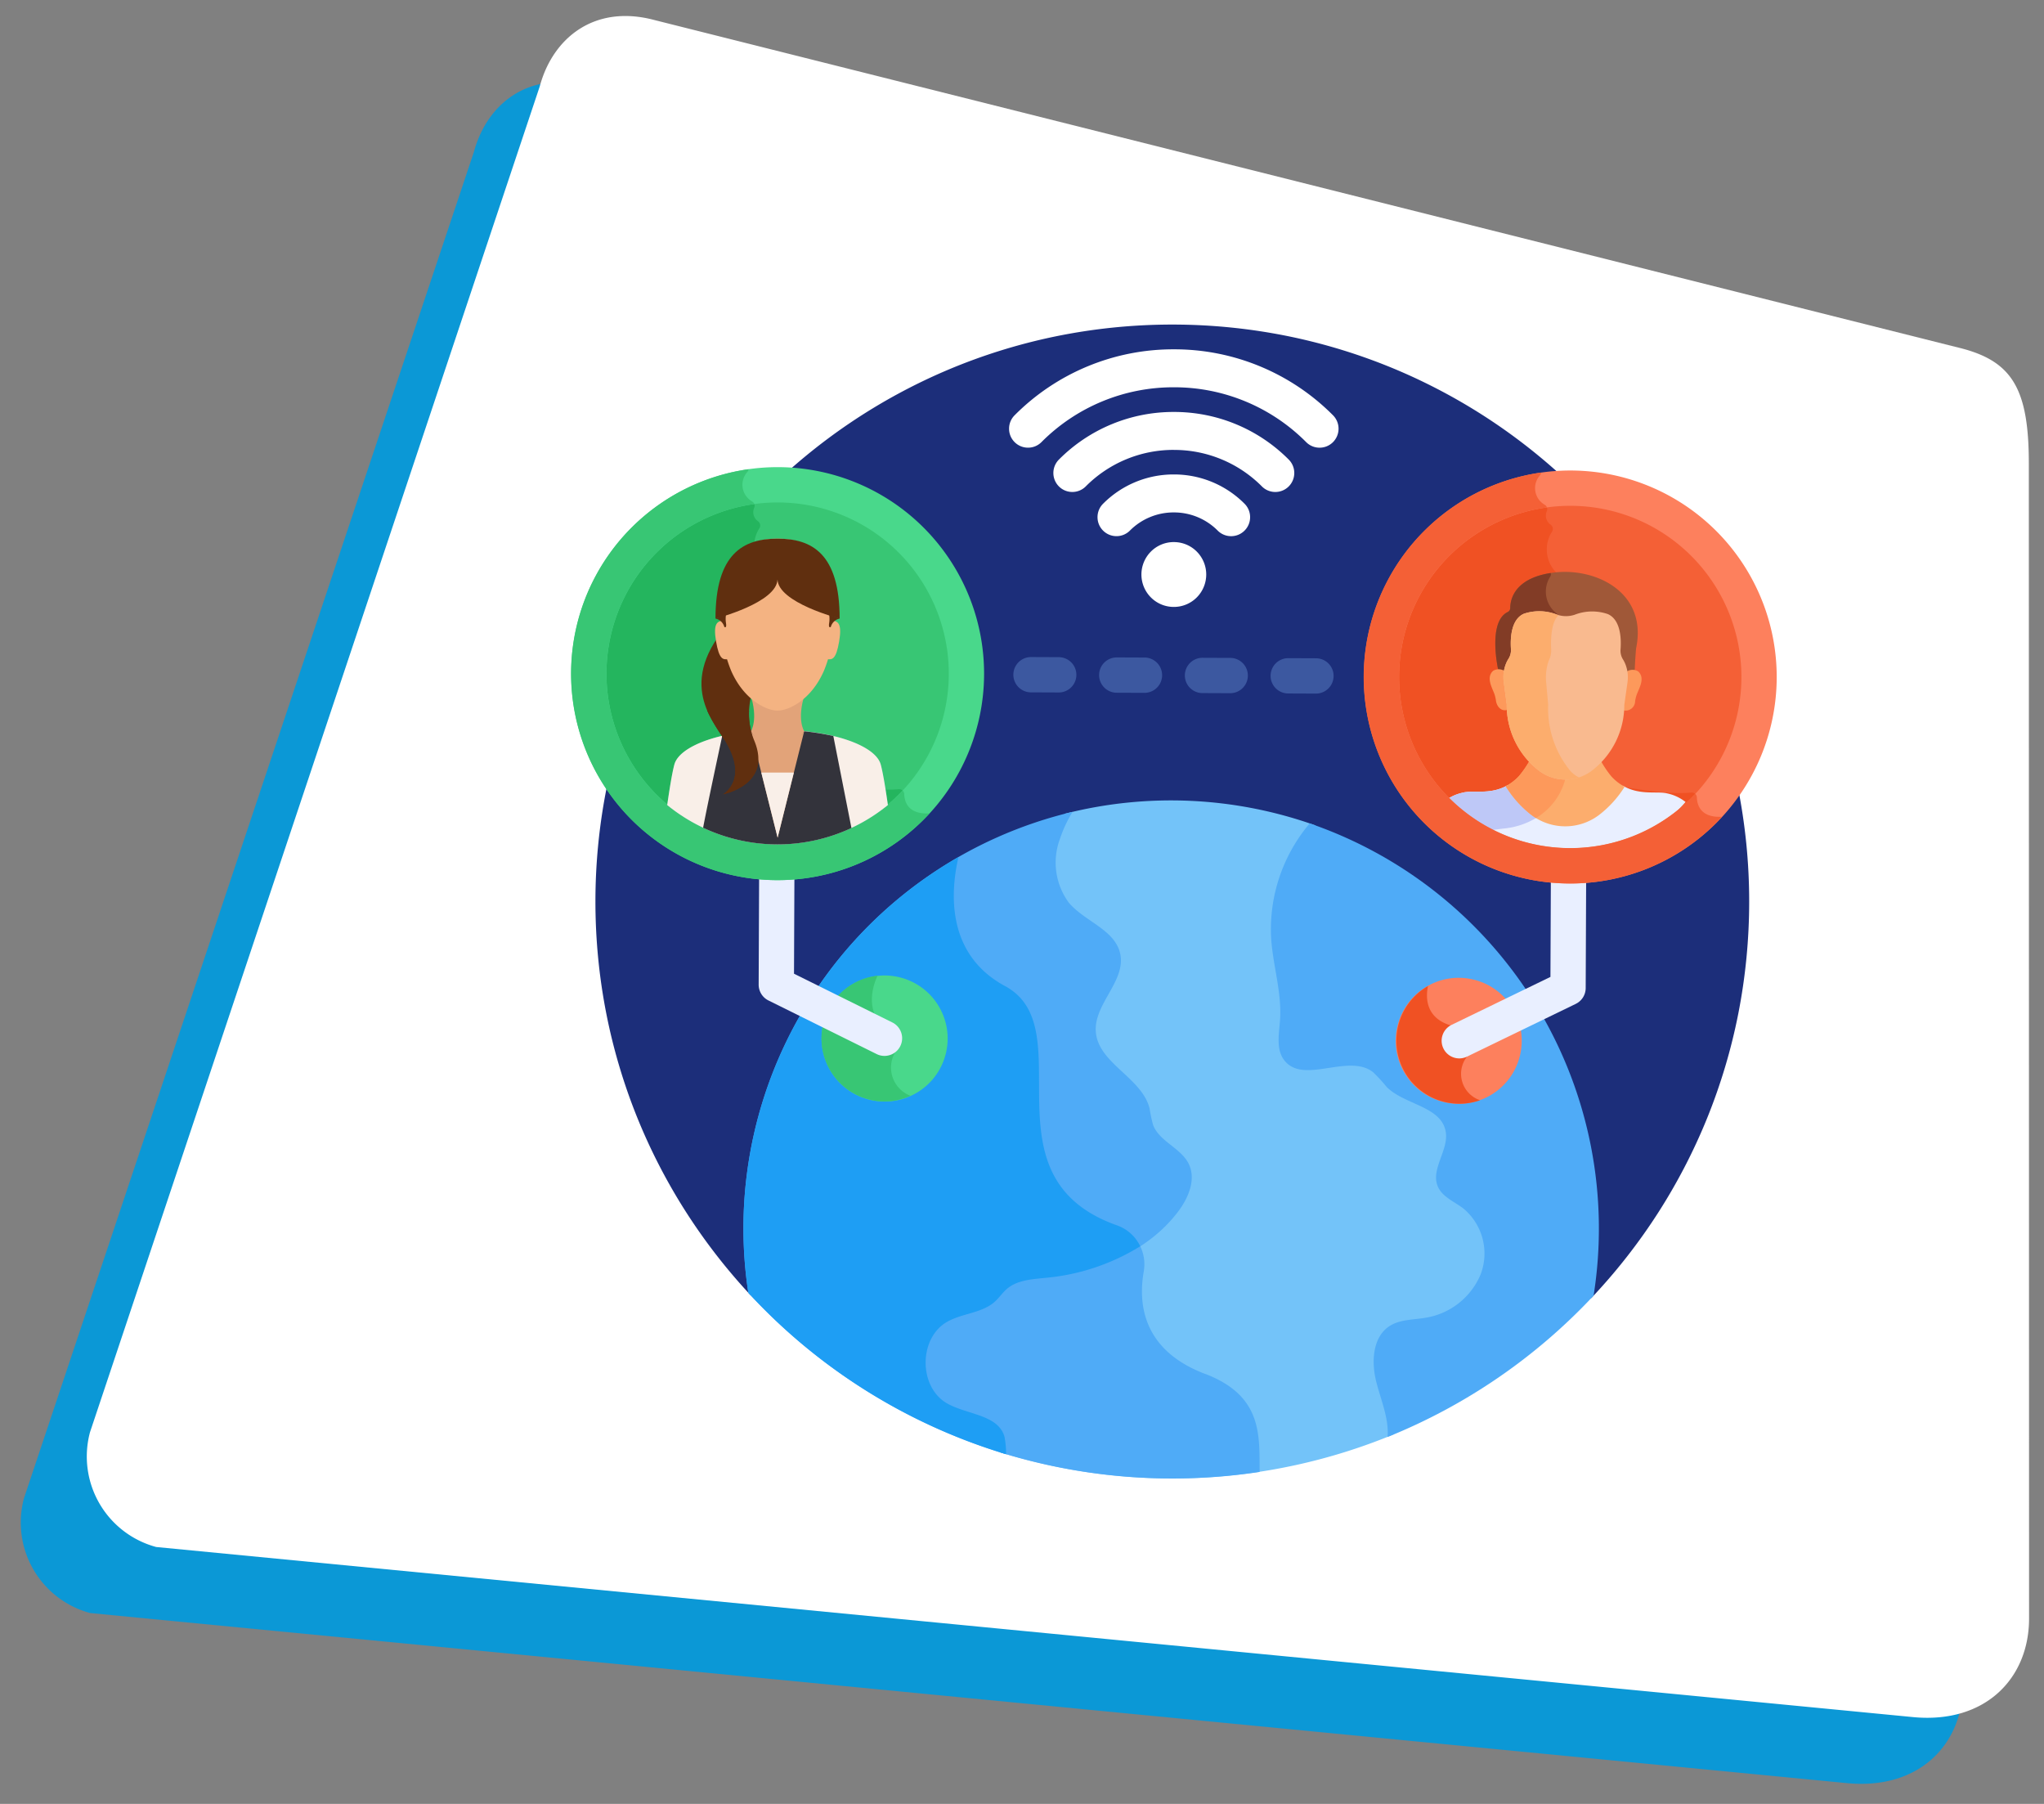 <svg id="global-roaming" xmlns="http://www.w3.org/2000/svg" xmlns:xlink="http://www.w3.org/1999/xlink" width="216.693" height="191.201" viewBox="0 0 216.693 191.201">
  <rect x="0" y="0" width="216.693" height="191.201" fill="#808080" stroke="none"/>
  <defs>
    <clipPath id="clip-path">
      <rect y="5" width="209.693" height="184.201" fill="none"/>
    </clipPath>
    <clipPath id="clip-path-3">
      <rect id="Rectangle_3299" data-name="Rectangle 3299" width="159" height="159" transform="translate(0.115)"/>
    </clipPath>
  </defs>
  <g id="icon-shape-template">
    <g id="Group_11142" data-name="Group 11142" transform="translate(-16.153 2)">
      <g id="Scroll_Group_1" data-name="Scroll Group 1" transform="translate(16.153 0)" clip-path="url(#clip-path)" style="isolation: isolate">
        <path id="Path_27813" data-name="Path 27813" d="M19.043,2.272,161.987,0c5.485,0,7.91,2.389,9.932,9.932l31.729,118.245c1.628,6.076-1.554,11.94-9.089,13.248L9.932,172.255A9.932,9.932,0,0,1,0,162.323L9.112,12.2C9.112,6.926,12.425,2.272,19.043,2.272Z" transform="matrix(0.966, 0.259, -0.259, 0.966, 44.583, 0)" fill="#0b98d6"/>
      </g>
    </g>
    <g id="Group_11421" data-name="Group 11421" transform="translate(-9.153 -5)">
      <g id="Scroll_Group_1-2" data-name="Scroll Group 1" transform="translate(16.153 0)" clip-path="url(#clip-path)" style="isolation: isolate">
        <path id="Path_27813-2" data-name="Path 27813" d="M19.043,2.272,161.987,0c5.485,0,7.91,2.389,9.932,9.932l31.729,118.245c1.628,6.076-1.554,11.94-9.089,13.248L9.932,172.255A9.932,9.932,0,0,1,0,162.323L9.112,12.2C9.112,6.926,12.425,2.272,19.043,2.272Z" transform="matrix(0.966, 0.259, -0.259, 0.966, 44.583, 0)" fill="#fff"/>
      </g>
    </g>
  </g>
  <g id="connect-worldwide" transform="translate(44.885 16)" clip-path="url(#clip-path-3)">
    <path id="Exclusion_9" data-name="Exclusion 9" d="M1825.585-7754.82h0l-89.144-.308a61.611,61.611,0,0,1-6.871-8.86,61.115,61.115,0,0,1-5.173-10.047,60.865,60.865,0,0,1-3.262-11.022,61.607,61.607,0,0,1-1.135-11.783,61.649,61.649,0,0,1,1.245-12.339,60.833,60.833,0,0,1,3.561-11.467,61.164,61.164,0,0,1,5.639-10.388,61.606,61.606,0,0,1,7.468-9.051,61.591,61.591,0,0,1,9.051-7.468,61.223,61.223,0,0,1,10.388-5.639,60.88,60.88,0,0,1,11.48-3.563,61.575,61.575,0,0,1,12.325-1.243,61.644,61.644,0,0,1,12.339,1.245,60.9,60.9,0,0,1,11.466,3.561,61.218,61.218,0,0,1,10.388,5.639,61.647,61.647,0,0,1,9.051,7.468,61.632,61.632,0,0,1,7.468,9.051,61.154,61.154,0,0,1,5.639,10.388,60.839,60.839,0,0,1,3.563,11.479,61.612,61.612,0,0,1,1.243,12.325,61.648,61.648,0,0,1-1.158,11.9,60.823,60.823,0,0,1-3.317,11.1,61.137,61.137,0,0,1-5.263,10.117,61.582,61.582,0,0,1-6.988,8.9Zm-44.266-80.123a3.414,3.414,0,0,0-2.431,1.006,3.441,3.441,0,0,0,0,4.861,3.415,3.415,0,0,0,2.43,1.006,3.415,3.415,0,0,0,2.431-1.006,3.442,3.442,0,0,0,0-4.861A3.412,3.412,0,0,0,1781.319-7834.942Zm0-3.143a6.527,6.527,0,0,1,4.652,1.928,2,2,0,0,0,1.422.589,2,2,0,0,0,1.424-.592,2,2,0,0,0,.588-1.422,2,2,0,0,0-.588-1.423,10.527,10.527,0,0,0-7.5-3.105,10.529,10.529,0,0,0-7.5,3.105,2,2,0,0,0-.588,1.423,2,2,0,0,0,.588,1.423,2,2,0,0,0,1.422.589,2,2,0,0,0,1.422-.589,6.53,6.53,0,0,1,4.652-1.926Zm0-6.625a13.113,13.113,0,0,1,9.336,3.868,2,2,0,0,0,1.422.59,2,2,0,0,0,1.423-.59,2.015,2.015,0,0,0,0-2.845,17.111,17.111,0,0,0-12.181-5.047,17.114,17.114,0,0,0-12.183,5.047,2.015,2.015,0,0,0,0,2.845,2,2,0,0,0,1.423.589,2,2,0,0,0,1.422-.589,13.114,13.114,0,0,1,9.337-3.871Zm0-6.639a19.708,19.708,0,0,1,14.03,5.813,1.994,1.994,0,0,0,1.422.589,2,2,0,0,0,1.423-.589,2.018,2.018,0,0,0,0-2.846,23.706,23.706,0,0,0-16.877-6.991,23.7,23.7,0,0,0-16.877,6.991,2,2,0,0,0-.588,1.423,2,2,0,0,0,.588,1.423,2,2,0,0,0,1.422.588,2,2,0,0,0,1.422-.588,19.71,19.71,0,0,1,14.035-5.813Z" transform="translate(-1701.761 7876.399)" fill="#1c2e7a"/>
    <g id="connection" transform="translate(9.245 27.092)">
      <path id="Path_26469" data-name="Path 26469" d="M206.045,255.808c-.288-.218-.6-.412-.891-.6-1.9-1.2-2.117-1.726-1.257-4.108a5.82,5.82,0,0,0,.517-3.1c-.368-1.916-2.092-2.691-3.76-3.442a6.823,6.823,0,0,1-3.192-2.173,4.129,4.129,0,0,0-3.693-1.832c-2.553-.011-5.355,1.264-6.583-.335-.6-.784-.495-1.918-.381-3.119.363-3.852-.629-6-.871-9.336a16.656,16.656,0,0,1,4.084-12.045,45.559,45.559,0,0,0-26.6-1.238,13.5,13.5,0,0,0-1.11,2.5,7.778,7.778,0,0,0,1.07,7.319c1.743,2.061,4.86,2.926,5.322,5.171.261,1.269-.44,2.512-1.183,3.829a7.813,7.813,0,0,0-1.424,4.284c.133,2.037,1.614,3.411,3.046,4.74,3.433,3.186,2.427,3.62,3.059,5.33.735,1.985,3.065,2.684,3.812,4.2,1.6,3.255-4.55,10.147-14.718,11.188-1.572.156-3.2.278-4.41,1.319-1.246,1.069-.786,1.631-3.9,2.534a10.806,10.806,0,0,0-2.3.864c-3.483,1.946-3.507,7.778-.035,9.75,2.156,1.225,5.221,1.215,5.789,3.146a5.616,5.616,0,0,1,.134,1.5,61.4,61.4,0,0,0,41.719-1.893c.062-2.042-.8-3.973-1.258-5.843-.426-1.753-.372-4.15,1.183-5.139.955-.608,2.269-.557,3.559-.778a8.28,8.28,0,0,0,6.321-4.98,6.869,6.869,0,0,0-2.046-7.728Z" transform="translate(-104.674 -171.318)" fill="#73c3f9"/>
      <path id="Path_26470" data-name="Path 26470" d="M178.288,414.166c-6.581-2.5-7.1-7.389-6.495-10.842a4.412,4.412,0,0,0-.7-3.257,22.459,22.459,0,0,1-9.806,3.306c-1.572.156-3.2.278-4.41,1.319-1.246,1.069-.786,1.631-3.9,2.534a10.794,10.794,0,0,0-2.3.864c-3.483,1.946-3.507,7.778-.035,9.75,2.156,1.225,5.221,1.215,5.789,3.146a5.629,5.629,0,0,1,.135,1.5,61.571,61.571,0,0,0,27.513,2.075c-.034-3.851.347-8.065-5.789-10.4Z" transform="translate(-104.671 -311.639)" fill="#4fabf7"/>
      <path id="Path_26471" data-name="Path 26471" d="M116.578,251.091a16.506,16.506,0,0,1-.368-1.737c-.827-3.289-5.479-4.773-5.7-8.158-.191-2.919,3.184-5.333,2.595-8.2-.529-2.571-3.761-3.442-5.456-5.447a7.17,7.17,0,0,1-.952-6.727,13.565,13.565,0,0,1,1.352-2.9A45.37,45.37,0,0,0,73.672,268.9,61.161,61.161,0,0,0,101.01,286.01c0-.016-.005-.032-.007-.048a9.632,9.632,0,0,0-.177-1.826c-.687-2.333-3.965-2.311-6.08-3.512-3.048-1.732-3.029-6.954.031-8.664,1.606-.9,3.685-.9,5.046-2.135.453-.411.794-.936,1.257-1.335,1.089-.934,2.64-1.025,4.067-1.171,5.372-.55,10.835-2.718,14.09-7.027,1.1-1.452,1.927-3.421,1.125-5.056-.835-1.7-3.13-2.37-3.787-4.146Z" transform="translate(-48.47 -174.966)" fill="#4fabf7"/>
      <path id="Path_26472" data-name="Path 26472" d="M112.771,276.147c-14.491-5.129-3.557-20.886-11.879-25.368-6.235-3.359-5.8-9.942-4.936-13.672a45.373,45.373,0,0,0-22.28,46.181A61.161,61.161,0,0,0,101.014,300.4c0-.016-.005-.032-.007-.048a9.633,9.633,0,0,0-.177-1.826c-.687-2.333-3.965-2.311-6.079-3.512-3.048-1.732-3.029-6.954.031-8.664,1.606-.9,3.685-.9,5.046-2.135.453-.411.794-.936,1.257-1.335,1.089-.934,2.639-1.026,4.067-1.171a22.98,22.98,0,0,0,10.075-3.35,4.319,4.319,0,0,0-2.458-2.214Z" transform="translate(-48.475 -189.356)" fill="#1e9ef4"/>
      <path id="Path_26473" data-name="Path 26473" d="M301.284,222.812a17.354,17.354,0,0,0-4.079,12.313c.207,2.849,1.13,5.652.934,8.5-.1,1.472-.453,3.119.445,4.288,2.014,2.623,6.774-.758,9.4,1.251a17.08,17.08,0,0,1,1.464,1.591c1.912,1.892,5.737,2.036,6.245,4.678.381,1.981-1.623,4.018-.825,5.869.475,1.1,1.734,1.589,2.692,2.314a6.207,6.207,0,0,1,1.84,7.008,7.655,7.655,0,0,1-5.843,4.588c-1.288.22-2.687.165-3.789.866-1.8,1.146-1.959,3.739-1.454,5.813.482,1.981,1.382,3.94,1.226,5.956a61.259,61.259,0,0,0,21.839-14.978,45.4,45.4,0,0,0-30.094-50.057Z" transform="translate(-216.566 -178.63)" fill="#4fabf7"/>
      <ellipse id="Ellipse_69" data-name="Ellipse 69" cx="6.68" cy="6.68" rx="6.68" ry="6.68" transform="translate(92.461 72.167) rotate(-76.52)" fill="#fd805d"/>
      <path id="Path_26474" data-name="Path 26474" d="M359.317,303.983a2.952,2.952,0,0,1-1.392-4.622l-1.154-3.164c-3.3-.67-3.237-3.1-2.98-4.317a6.68,6.68,0,0,0,5.526,12.1Z" transform="translate(-256.533 -230.458)" fill="#f05123"/>
      <g id="Group_9381" data-name="Group 9381" transform="translate(98.704 45.002)">
        <path id="Path_26475" data-name="Path 26475" d="M369.88,249.133a1.87,1.87,0,0,1,.867-2.5l10.48-5.083.057-13.59a1.871,1.871,0,1,1,3.742.016l-.062,14.758a1.87,1.87,0,0,1-1.055,1.675L372.379,250a1.87,1.87,0,0,1-2.5-.869Z" transform="translate(-369.692 -226.099)" fill="#e9efff"/>
      </g>
      <circle id="Ellipse_70" data-name="Ellipse 70" cx="6.68" cy="6.68" r="6.68" transform="matrix(0.932, -0.363, 0.363, 0.932, 31.003, 63.183)" fill="#49d88b"/>
      <path id="Path_26476" data-name="Path 26476" d="M115.772,300.215a3.207,3.207,0,0,1-1.645-4.575l-.438-2.148c-3.453-2.122-1.4-6.007-1.4-6.007a6.68,6.68,0,1,0,3.477,12.729Z" transform="translate(-73.381 -227.16)" fill="#38c674"/>
      <g id="Group_9382" data-name="Group 9382" transform="translate(26.299 44.646)">
        <path id="Path_26477" data-name="Path 26477" d="M92.152,248.667l-11.483-5.688a1.87,1.87,0,0,1-1.04-1.684l.062-14.758a1.871,1.871,0,0,1,3.742.016l-.057,13.59,10.437,5.171a1.871,1.871,0,0,1-1.661,3.353Z" transform="translate(-79.629 -224.674)" fill="#e9efff"/>
      </g>
      <g id="Group_9383" data-name="Group 9383" transform="translate(53.302 26.551)">
        <path id="Path_26478" data-name="Path 26478" d="M192.608,155.937l-2.938-.012a1.871,1.871,0,1,1,.016-3.742l2.938.012a1.871,1.871,0,0,1-.016,3.742Z" transform="translate(-187.808 -152.183)" fill="#3c58a0"/>
      </g>
      <g id="Group_9384" data-name="Group 9384" transform="translate(62.392 26.59)">
        <path id="Path_26479" data-name="Path 26479" d="M229.023,156.091l-2.938-.012a1.871,1.871,0,1,1,.016-3.742l2.938.012a1.871,1.871,0,0,1-.016,3.742Z" transform="translate(-224.223 -152.337)" fill="#3c58a0"/>
      </g>
      <g id="Group_9385" data-name="Group 9385" transform="translate(71.482 26.628)">
        <path id="Path_26480" data-name="Path 26480" d="M265.438,156.244l-2.938-.012a1.871,1.871,0,1,1,.016-3.742l2.938.012a1.871,1.871,0,0,1-.016,3.742Z" transform="translate(-260.638 -152.49)" fill="#3c58a0"/>
      </g>
      <g id="Group_9386" data-name="Group 9386" transform="translate(80.571 26.667)">
        <path id="Path_26481" data-name="Path 26481" d="M301.852,156.4l-2.938-.012a1.871,1.871,0,0,1,.016-3.742l2.938.012a1.871,1.871,0,0,1-.016,3.742Z" transform="translate(-297.051 -152.644)" fill="#3c58a0"/>
      </g>
      <circle id="Ellipse_71" data-name="Ellipse 71" cx="20.016" cy="20.016" r="20.016" transform="translate(84.021 28.671) rotate(-45)" fill="#f46036"/>
      <path id="Path_26482" data-name="Path 26482" d="M378.181,115.788a2.084,2.084,0,0,1-.617-1.5.539.539,0,0,0-.594-.514c-3.829.371-11.514-1.452-13.379-1.915a.544.544,0,0,1-.413-.532l.085-20.1a.557.557,0,0,0-.185-.412,3.487,3.487,0,0,1-.859-4.715.55.55,0,0,0-.174-.736,1.165,1.165,0,0,1-.376-1.442.543.543,0,0,0-.226-.649,1.885,1.885,0,0,1-1.025-1.417,20.016,20.016,0,1,0,17.762,33.931Z" transform="translate(-251.803 -72.86)" fill="#f05123"/>
      <path id="Path_26483" data-name="Path 26483" d="M386.642,205.323c-.035-.006.022,0-.116-.018h0c-1.1-.164-2.8.216-4.485-.777a11.369,11.369,0,0,1-2.48,2.659,5.94,5.94,0,0,1-7.273-.031,11.371,11.371,0,0,1-2.456-2.678c-1.643.955-3.255.585-4.4.725h0c-.136.018-.152.017-.213.027l.01.009a4.731,4.731,0,0,0-2.066.915,16.787,16.787,0,0,0,25.531.105,4.725,4.725,0,0,0-2.056-.932Z" transform="translate(-264.131 -164.346)" fill="#e9efff"/>
      <path id="Path_26484" data-name="Path 26484" d="M372.288,207.166a11.37,11.37,0,0,1-2.456-2.678c-1.643.955-3.255.585-4.4.725h0c-.136.018-.152.017-.213.027l.01.009a4.731,4.731,0,0,0-2.066.915,16.914,16.914,0,0,0,3.762,3.291c.736-.14,1.578-.271,2.542-.384a8.142,8.142,0,0,0,3.721-1.325,5.9,5.9,0,0,1-.9-.581Z" transform="translate(-264.133 -164.351)" fill="#bec8f7"/>
      <path id="Path_26485" data-name="Path 26485" d="M394.046,191.757a11.377,11.377,0,0,0,2.652,2.988,5.94,5.94,0,0,0,7.274.03,11.377,11.377,0,0,0,2.68-2.967,5.275,5.275,0,0,1-1.385-1.07l0,0a10.469,10.469,0,0,1-1.525-2.461,7.293,7.293,0,0,1-6.762-.029,10.525,10.525,0,0,1-1.545,2.448l0,0A5.313,5.313,0,0,1,394.046,191.757Z" transform="translate(-288.546 -151.512)" fill="#fcad6d"/>
      <path id="Path_26486" data-name="Path 26486" d="M399.86,189.07a7.27,7.27,0,0,1-2.878-.824,10.523,10.523,0,0,1-1.545,2.448l0,0a5.3,5.3,0,0,1-1.392,1.061,11.377,11.377,0,0,0,2.652,2.988,5.891,5.891,0,0,0,.557.381,6.839,6.839,0,0,0,3.094-4.075s-.212-.842-.491-1.981Z" transform="translate(-288.547 -151.512)" fill="#fd995b"/>
      <g id="Group_9387" data-name="Group 9387" transform="translate(104.396 17.525)">
        <path id="Path_26487" data-name="Path 26487" d="M394.9,96.62c-4.137.546-4.538,2.888-4.544,3.747a.473.473,0,0,1-.264.425c-2.154,1.037-1.017,6.082-1.017,6.082a2.435,2.435,0,0,1,.707.284,3.691,3.691,0,0,1,.207-.753,3.146,3.146,0,0,1,.278-.551,1.7,1.7,0,0,0,.264-1.034c-.073-1.052-.125-3.026,1.266-3.645a5.113,5.113,0,0,1,3.538.1,2.92,2.92,0,0,0,1.842.008,5.118,5.118,0,0,1,3.54-.068c1.382.629,1.316,2.592,1.236,3.647a1.711,1.711,0,0,0,.254,1.046,3.175,3.175,0,0,1,.281.572,3.7,3.7,0,0,1,.194.737,1.928,1.928,0,0,1,.875-.272c.037-1.1.143-2.29.143-2.29C404.951,98.658,399.355,96.033,394.9,96.62Z" transform="translate(-388.778 -96.54)" fill="#a05838"/>
      </g>
      <path id="Path_26488" data-name="Path 26488" d="M395.338,101.719c.048.016.1.029.146.043a.467.467,0,0,0-.154-.333,2.926,2.926,0,0,1-.721-3.957.435.435,0,0,0,.04-.368c-3.9.607-4.285,2.868-4.29,3.709a.473.473,0,0,1-.264.425c-2.154,1.037-1.017,6.082-1.017,6.082a2.433,2.433,0,0,1,.707.284,3.691,3.691,0,0,1,.207-.753,3.151,3.151,0,0,1,.278-.551,1.694,1.694,0,0,0,.264-1.034c-.073-1.052-.125-3.026,1.266-3.645A5.112,5.112,0,0,1,395.338,101.719Z" transform="translate(-284.382 -79.461)" fill="#823c26"/>
      <path id="Path_26489" data-name="Path 26489" d="M455.079,146.244a1.166,1.166,0,0,0-1.241.03,3.9,3.9,0,0,1,.007,1.147l-.337,2.382c0,.192-.008.381-.02.566a1.011,1.011,0,0,0,1.265-.962,3.656,3.656,0,0,1,.144-.623c.215-.662.986-1.8.182-2.539Z" transform="translate(-335.537 -118.174)" fill="#fd995b"/>
      <path id="Path_26490" data-name="Path 26490" d="M386.292,145.95a1.168,1.168,0,0,1,1.24.04,3.893,3.893,0,0,0-.017,1.147l.318,2.384q0,.288.015.566c-.8.239-1.193-.481-1.257-.972a3.663,3.663,0,0,0-.138-.624c-.21-.664-.97-1.806-.159-2.541Z" transform="translate(-282.129 -117.945)" fill="#fd995b"/>
      <path id="Path_26491" data-name="Path 26491" d="M405.824,122.069a3.194,3.194,0,0,0-.281-.572,1.711,1.711,0,0,1-.254-1.046c.08-1.054.049-3.116-1.333-3.745a5.119,5.119,0,0,0-3.54.068,2.923,2.923,0,0,1-1.842-.008,5.11,5.11,0,0,0-3.538-.1c-1.392.619-1.436,2.691-1.364,3.742a1.7,1.7,0,0,1-.264,1.034,3.172,3.172,0,0,0-.279.551,3.811,3.811,0,0,0-.224,1.9l.318,2.387a8.757,8.757,0,0,0,3.357,6.976,4.65,4.65,0,0,0,5.693.024,8.756,8.756,0,0,0,3.414-6.949l.337-2.382a3.813,3.813,0,0,0-.2-1.884Z" transform="translate(-287.618 -94.705)" fill="#f9ba8f"/>
      <g id="Group_9388" data-name="Group 9388" transform="translate(105.253 21.683)">
        <path id="Path_26492" data-name="Path 26492" d="M399.927,133.276a10.446,10.446,0,0,1-2.307-6.973l-.216-2.384a5.422,5.422,0,0,1,.157-1.9,3.863,3.863,0,0,1,.193-.551,2.313,2.313,0,0,0,.183-1.034c-.046-.99-.018-2.882.786-3.62-.049-.014-.1-.027-.148-.043a5.11,5.11,0,0,0-3.538-.1c-1.392.619-1.436,2.691-1.364,3.742a1.7,1.7,0,0,1-.264,1.034,3.156,3.156,0,0,0-.278.551,3.81,3.81,0,0,0-.224,1.9l.318,2.387a8.757,8.757,0,0,0,3.356,6.974,4.641,4.641,0,0,0,4.3.756,3.051,3.051,0,0,1-.955-.742Z" transform="translate(-392.874 -116.39)" fill="#fcad6d"/>
      </g>
      <g id="Group_9389" data-name="Group 9389" transform="translate(90.452 6.778)">
        <path id="Path_26493" data-name="Path 26493" d="M358.43,116.738a21.887,21.887,0,1,1,21.979-21.794A21.887,21.887,0,0,1,358.43,116.738Zm.169-40.032a18.145,18.145,0,1,0,18.068,18.222A18.145,18.145,0,0,0,358.6,76.706Z" transform="translate(-336.635 -72.964)" fill="#fd805d"/>
      </g>
      <path id="Path_26494" data-name="Path 26494" d="M374.507,110.325c-2.188.088-2.56-1.245-2.586-2.056a.524.524,0,0,0-.177-.376,18.139,18.139,0,1,1-15.718-30.359.528.528,0,0,0-.225-.276,2.03,2.03,0,0,1-.483-3.157.542.542,0,0,0,.09-.261,21.886,21.886,0,1,0,19.18,36.49.563.563,0,0,0-.083-.005Z" transform="translate(-246.16 -66.844)" fill="#f46036"/>
      <circle id="Ellipse_72" data-name="Ellipse 72" cx="20.016" cy="20.016" r="20.016" transform="translate(0 28.307) rotate(-45)" fill="#38c674"/>
      <path id="Path_26495" data-name="Path 26495" d="M41.548,114.368a2.084,2.084,0,0,1-.617-1.5.539.539,0,0,0-.594-.514c-3.829.371-11.514-1.452-13.379-1.915a.545.545,0,0,1-.413-.532l.085-20.1a.557.557,0,0,0-.185-.412,3.487,3.487,0,0,1-.859-4.717.551.551,0,0,0-.173-.736,1.165,1.165,0,0,1-.376-1.442.543.543,0,0,0-.226-.646,1.885,1.885,0,0,1-1.025-1.417A20.016,20.016,0,1,0,41.547,114.37Z" transform="translate(0.801 -71.796)" fill="#24b55e"/>
      <g id="Group_9392" data-name="Group 9392" transform="translate(6.423 6.422)">
        <path id="Path_26506" data-name="Path 26506" d="M21.795,115.316A21.887,21.887,0,1,1,43.774,93.523a21.887,21.887,0,0,1-21.979,21.792Zm.169-40.032A18.145,18.145,0,1,0,40.032,93.506,18.145,18.145,0,0,0,21.964,75.284Z" transform="translate(0 -71.542)" fill="#49d88b"/>
      </g>
      <path id="Path_26507" data-name="Path 26507" d="M37.872,108.9c-2.188.088-2.56-1.245-2.586-2.056a.524.524,0,0,0-.177-.376A18.139,18.139,0,1,1,19.392,76.112a.528.528,0,0,0-.225-.276,2.03,2.03,0,0,1-.483-3.157.543.543,0,0,0,.09-.261,21.886,21.886,0,1,0,19.181,36.49.555.555,0,0,0-.082-.005Z" transform="translate(6.444 -65.776)" fill="#38c674"/>
      <g id="user" transform="translate(16.605 14.002)">
        <path id="Path_26544" data-name="Path 26544" d="M113.848,337.078c-.545-2.034-5.211-3.678-10.967-3.678s-10.372,1.644-10.917,3.678c-.243.907-.517,2.625-.756,4.289a18.5,18.5,0,0,0,23.394,0C114.368,339.7,114.092,337.985,113.848,337.078Z" transform="translate(-91.209 -313.132)" fill="#4abc96"/>
        <path id="Path_26545" data-name="Path 26545" d="M113.848,337.078c-.545-2.034-5.211-3.678-10.967-3.678s-10.372,1.644-10.917,3.678c-.243.907-.517,2.625-.756,4.289a18.5,18.5,0,0,0,23.394,0C114.368,339.7,114.092,337.985,113.848,337.078Z" transform="translate(-91.209 -313.132)" fill="#f9efe8"/>
        <path id="Path_26546" data-name="Path 26546" d="M156.051,334.046a27.512,27.512,0,0,0-11.775-.02c-.348,1.619-1.61,7.5-2.029,9.746a18.529,18.529,0,0,0,15.725.027Z" transform="translate(-138.442 -313.13)" fill="#33333b"/>
        <path id="Path_26547" data-name="Path 26547" d="M214.989,282.118h-5.8c.9,2.728.073,3.974.073,3.974l2.007.452h1.64l2.007-.452S214.084,284.846,214.989,282.118Z" transform="translate(-200.391 -265.673)" fill="#e2a379"/>
        <path id="Path_26548" data-name="Path 26548" d="M151.6,169.793l-8.02-.424c-6.762,6.793-2.625,11.178-1.3,13.315,2.672,4.3-.272,5.8-.272,5.8l.144-.072s5.207-1,3.257-5.679C144.437,180.407,143.833,175.418,151.6,169.793Z" transform="translate(-136.182 -161.332)" fill="#602f0f"/>
        <path id="Path_26549" data-name="Path 26549" d="M174.267,61.579c-3.285,0-5.947,1.578-5.947,8.47a13.652,13.652,0,0,0,1.042,5.569c1.374,3.1,3.753,4.186,4.905,4.186s3.53-1.084,4.9-4.186a13.653,13.653,0,0,0,1.042-5.569C180.213,63.157,177.551,61.579,174.267,61.579Z" transform="translate(-162.569 -61.579)" fill="#f4b382"/>
        <path id="Path_26552" data-name="Path 26552" d="M213.044,336.705a2.934,2.934,0,0,1-2.8-1.292l2.827,11.272,2.815-11.272A3.049,3.049,0,0,1,213.044,336.705Z" transform="translate(-201.368 -314.995)" fill="#e2a379"/>
        <path id="Path_26553" data-name="Path 26553" d="M224.958,394.079l1.73,6.9,1.723-6.9Z" transform="translate(-214.984 -369.286)" fill="#f9efe8"/>
        <path id="Path_26554" data-name="Path 26554" d="M212.975,317l-2.808,1.373s1.255,2.093,2.805,2.093,2.849-2.093,2.849-2.093Z" transform="translate(-201.296 -297.953)" fill="#e2a379"/>
        <path id="Path_26555" data-name="Path 26555" d="M166.407,61.579h0c-3.634,0-6.581,1.578-6.581,8.47,0,0,6.574-1.685,6.574-4.194,0,2.509,6.587,4.194,6.587,4.194C172.987,63.157,170.041,61.579,166.407,61.579Z" transform="translate(-154.709 -61.579)" fill="#602f0f"/>
        <g id="Group_9394" data-name="Group 9394" transform="translate(5.069 8.678)">
          <path id="Path_26556" data-name="Path 26556" d="M159.967,177.962c-.568.1-1,.342-.68,2.218s.719,1.963,1.288,1.866Z" transform="translate(-159.177 -177.962)" fill="#f4b382"/>
          <path id="Path_26557" data-name="Path 26557" d="M318.952,177.962l-.607,4.084c.568.1.967.01,1.288-1.866S319.52,178.059,318.952,177.962Z" transform="translate(-306.476 -177.962)" fill="#f4b382"/>
        </g>
        <g id="Group_9395" data-name="Group 9395" transform="translate(4.238 8.053)">
          <path id="Path_26558" data-name="Path 26558" d="M160.939,170.464a2.685,2.685,0,0,1,.005-.882l-1.117.417a1.23,1.23,0,0,1,.938.887S161.038,171.089,160.939,170.464Z" transform="translate(-158.947 -169.581)" fill="#602f0f"/>
          <path id="Path_26559" data-name="Path 26559" d="M321.175,169.579a2.685,2.685,0,0,1,.005.882c-.1.626.174.422.174.422a1.23,1.23,0,0,1,.938-.887Z" transform="translate(-308.25 -169.579)" fill="#602f0f"/>
          <path id="Path_26560" data-name="Path 26560" d="M153.019,309.246a7.339,7.339,0,0,1-.549-3.167h-4.438a20.826,20.826,0,0,0,1.857,3.121c2.672,4.3-.272,5.8-.272,5.8l.144-.072S154.969,313.92,153.019,309.246Z" transform="translate(-148.032 -295.901)" fill="#602f0f"/>
        </g>
      </g>
    </g>
  </g>
</svg>
